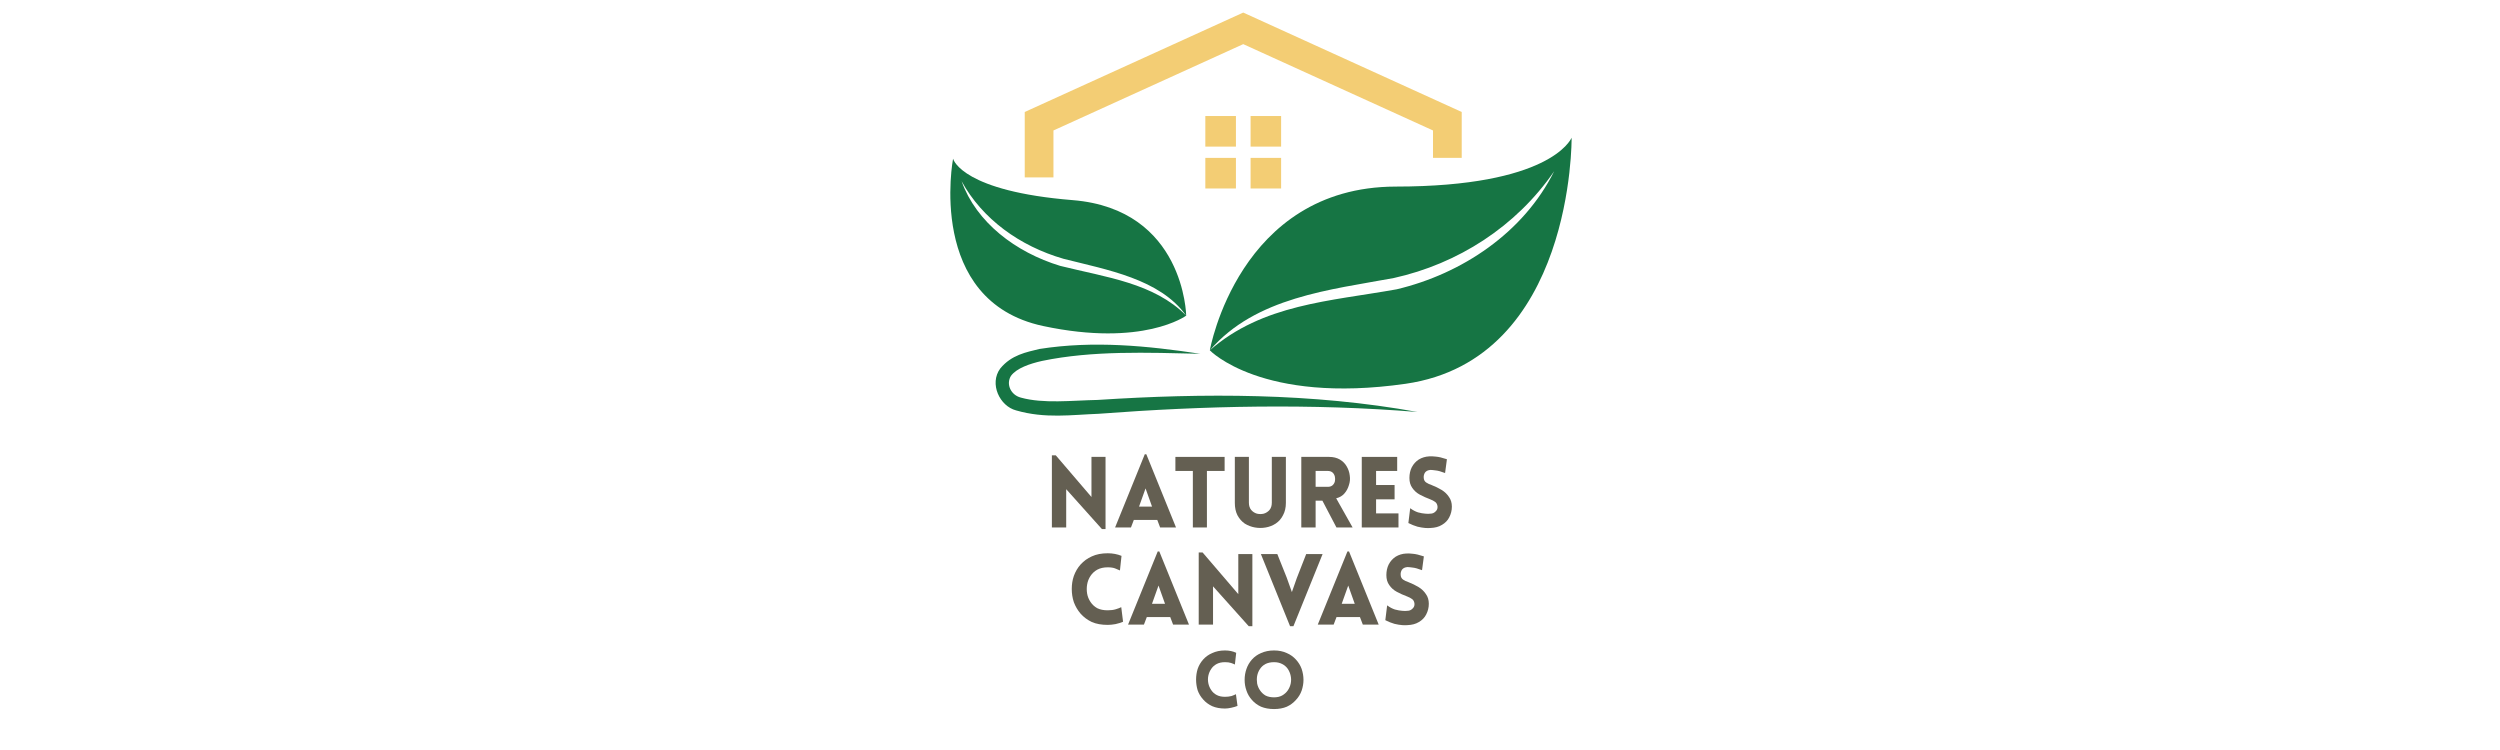 <svg version="1.2" preserveAspectRatio="xMidYMid meet" height="60" viewBox="0 0 150 45" zoomAndPan="magnify" width="200" xmlns:xlink="http://www.w3.org/1999/xlink" xmlns="http://www.w3.org/2000/svg"><defs><clipPath id="b62759c984"><path d="M 61 0.754 L 88 0.754 L 88 11 L 61 11 Z M 61 0.754"></path></clipPath><clipPath id="82fe972158"><path d="M 72 8 L 94.547 8 L 94.547 24 L 72 24 Z M 72 8"></path></clipPath></defs><g id="5460d41d32"><g clip-path="url(#b62759c984)" clip-rule="nonzero"><path d="M 63.207 10.645 L 61.484 10.645 L 61.484 6.719 L 74.594 0.754 L 87.703 6.719 L 87.703 9.473 L 85.98 9.473 L 85.98 7.828 L 74.594 2.648 L 63.207 7.828 Z M 63.207 10.645" style="stroke:none;fill-rule:nonzero;fill:#f3cd74;fill-opacity:1;"></path></g><g clip-path="url(#82fe972158)" clip-rule="nonzero"><path d="M 84.336 23.027 C 75.691 24.266 72.59 21.02 72.59 21.02 C 75.758 18.246 79.812 18.074 83.797 17.359 C 87.719 16.43 91.426 13.953 93.25 10.273 C 90.969 13.605 87.457 15.832 83.633 16.68 C 79.832 17.387 75.332 17.824 72.59 21.02 C 72.59 21.02 74.312 11.219 83.738 11.195 C 92.918 11.191 94.23 8.414 94.297 8.262 C 94.297 8.262 94.441 21.57 84.336 23.027 Z M 84.336 23.027" style="stroke:none;fill-rule:nonzero;fill:#167544;fill-opacity:1;"></path></g><path d="M 62.578 19.559 C 68.59 20.844 71.172 18.938 71.172 18.938 C 69.238 16.98 66.371 16.641 63.613 15.953 C 60.93 15.137 58.574 13.336 57.695 10.871 C 58.938 13.141 61.184 14.766 63.809 15.527 C 66.434 16.195 69.59 16.73 71.172 18.938 C 71.172 18.938 71.074 12.555 64.363 12.008 C 57.828 11.48 57.211 9.625 57.184 9.523 C 57.184 9.523 55.551 18.047 62.578 19.559 Z M 62.578 19.559" style="stroke:none;fill-rule:nonzero;fill:#167544;fill-opacity:1;"></path><path d="M 72.016 21.227 C 68.828 21.156 65.574 21.023 62.52 21.656 C 61.793 21.82 60.992 22.09 60.656 22.555 C 60.355 23.039 60.637 23.695 61.246 23.855 C 62.609 24.234 64.293 24.027 65.859 23.996 C 72.238 23.582 78.734 23.574 85.051 24.719 C 78.656 24.199 72.297 24.344 65.906 24.828 C 64.293 24.887 62.711 25.129 60.969 24.625 C 59.984 24.371 59.34 23.023 60.016 22.109 C 60.684 21.293 61.574 21.133 62.367 20.938 C 65.629 20.426 68.848 20.75 72.016 21.227 Z M 72.016 21.227" style="stroke:none;fill-rule:nonzero;fill:#167544;fill-opacity:1;"></path><path d="M 72.32 6.961 L 74.156 6.961 L 74.156 8.797 L 72.32 8.797 Z M 72.32 6.961" style="stroke:none;fill-rule:nonzero;fill:#f3cd74;fill-opacity:1;"></path><path d="M 75.035 6.961 L 76.867 6.961 L 76.867 8.797 L 75.035 8.797 Z M 75.035 6.961" style="stroke:none;fill-rule:nonzero;fill:#f3cd74;fill-opacity:1;"></path><path d="M 72.32 9.473 L 74.156 9.473 L 74.156 11.309 L 72.32 11.309 Z M 72.32 9.473" style="stroke:none;fill-rule:nonzero;fill:#f3cd74;fill-opacity:1;"></path><path d="M 75.035 9.473 L 76.867 9.473 L 76.867 11.309 L 75.035 11.309 Z M 75.035 9.473" style="stroke:none;fill-rule:nonzero;fill:#f3cd74;fill-opacity:1;"></path><g style="fill:#645f52;fill-opacity:1;"><g transform="translate(62.644, 31.648)"><path d="M 1.328 -2.297 L 1.328 0 L 0.469 0 L 0.469 -4.328 L 0.703 -4.328 L 2.844 -1.828 L 2.844 -4.234 L 3.688 -4.234 L 3.688 0.094 L 3.469 0.094 Z M 1.328 -2.297" style="stroke:none"></path></g></g><g style="fill:#645f52;fill-opacity:1;"><g transform="translate(66.811, 31.648)"><path d="M 0.094 0 L 1.875 -4.391 L 1.969 -4.391 L 3.75 0 L 2.797 0 L 2.625 -0.453 L 1.219 -0.453 L 1.047 0 Z M 1.531 -1.25 L 2.312 -1.25 L 1.922 -2.344 Z M 1.531 -1.25" style="stroke:none"></path></g></g><g style="fill:#645f52;fill-opacity:1;"><g transform="translate(70.399, 31.648)"><path d="M 2.016 0 L 1.172 0 L 1.172 -3.391 L 0.125 -3.391 L 0.125 -4.234 L 3.078 -4.234 L 3.078 -3.391 L 2.016 -3.391 Z M 2.016 0" style="stroke:none"></path></g></g><g style="fill:#645f52;fill-opacity:1;"><g transform="translate(73.637, 31.648)"><path d="M 3.516 -1.469 C 3.516 -1.188 3.457 -0.941 3.344 -0.734 C 3.238 -0.523 3.094 -0.359 2.906 -0.234 C 2.727 -0.117 2.531 -0.039 2.312 0 C 2.094 0.039 1.875 0.039 1.656 0 C 1.438 -0.039 1.234 -0.117 1.047 -0.234 C 0.867 -0.359 0.723 -0.523 0.609 -0.734 C 0.504 -0.941 0.453 -1.188 0.453 -1.469 L 0.453 -4.234 L 1.297 -4.234 L 1.297 -1.484 C 1.297 -1.305 1.344 -1.16 1.438 -1.047 C 1.531 -0.941 1.645 -0.867 1.781 -0.828 C 1.914 -0.797 2.051 -0.797 2.188 -0.828 C 2.32 -0.867 2.438 -0.941 2.531 -1.047 C 2.625 -1.16 2.672 -1.305 2.672 -1.484 L 2.672 -4.234 L 3.516 -4.234 Z M 3.516 -1.469" style="stroke:none"></path></g></g><g style="fill:#645f52;fill-opacity:1;"><g transform="translate(77.609, 31.648)"><path d="M 2.578 0 L 1.734 -1.609 L 1.328 -1.609 L 1.328 0 L 0.469 0 L 0.469 -4.234 L 2.141 -4.234 C 2.391 -4.234 2.602 -4.18 2.781 -4.078 C 2.957 -3.973 3.094 -3.836 3.188 -3.672 C 3.289 -3.504 3.352 -3.32 3.375 -3.125 C 3.406 -2.926 3.391 -2.734 3.328 -2.547 C 3.273 -2.359 3.188 -2.191 3.062 -2.047 C 2.938 -1.898 2.77 -1.801 2.562 -1.75 L 3.547 0 Z M 1.328 -2.438 L 2.062 -2.438 C 2.176 -2.438 2.27 -2.469 2.344 -2.531 C 2.414 -2.594 2.461 -2.672 2.484 -2.766 C 2.504 -2.859 2.504 -2.953 2.484 -3.047 C 2.461 -3.148 2.414 -3.234 2.344 -3.297 C 2.27 -3.359 2.176 -3.391 2.062 -3.391 L 1.328 -3.391 Z M 1.328 -2.438" style="stroke:none"></path></g></g><g style="fill:#645f52;fill-opacity:1;"><g transform="translate(81.237, 31.648)"><path d="M 2.672 0 L 0.469 0 L 0.469 -4.234 L 2.594 -4.234 L 2.594 -3.391 L 1.328 -3.391 L 1.328 -2.547 L 2.438 -2.547 L 2.438 -1.688 L 1.328 -1.688 L 1.328 -0.844 L 2.672 -0.844 Z M 2.672 0" style="stroke:none"></path></g></g><g style="fill:#645f52;fill-opacity:1;"><g transform="translate(84.221, 31.648)"><path d="M 0.281 -0.266 L 0.391 -1.156 C 0.547 -1.039 0.703 -0.957 0.859 -0.906 C 1.023 -0.863 1.172 -0.836 1.297 -0.828 C 1.43 -0.816 1.531 -0.816 1.594 -0.828 C 1.719 -0.828 1.82 -0.867 1.906 -0.953 C 2 -1.035 2.039 -1.133 2.031 -1.25 C 2.02 -1.375 1.973 -1.469 1.891 -1.531 C 1.805 -1.594 1.707 -1.645 1.594 -1.688 C 1.375 -1.77 1.164 -1.863 0.969 -1.969 C 0.781 -2.07 0.629 -2.207 0.516 -2.375 C 0.398 -2.539 0.344 -2.738 0.344 -2.969 C 0.344 -3.207 0.391 -3.422 0.484 -3.609 C 0.586 -3.805 0.727 -3.961 0.906 -4.078 C 1.094 -4.191 1.301 -4.254 1.531 -4.266 C 1.645 -4.273 1.781 -4.27 1.938 -4.25 C 2.094 -4.238 2.312 -4.188 2.594 -4.094 L 2.484 -3.266 C 2.242 -3.359 2.055 -3.41 1.922 -3.422 C 1.785 -3.441 1.68 -3.453 1.609 -3.453 C 1.461 -3.441 1.352 -3.391 1.281 -3.297 C 1.219 -3.203 1.191 -3.094 1.203 -2.969 C 1.211 -2.852 1.258 -2.766 1.344 -2.703 C 1.438 -2.641 1.547 -2.586 1.672 -2.547 C 1.891 -2.461 2.094 -2.363 2.281 -2.25 C 2.469 -2.133 2.613 -1.992 2.719 -1.828 C 2.832 -1.672 2.891 -1.477 2.891 -1.25 C 2.891 -1.02 2.836 -0.805 2.734 -0.609 C 2.641 -0.422 2.492 -0.27 2.297 -0.156 C 2.109 -0.039 1.879 0.02 1.609 0.031 C 1.535 0.039 1.43 0.039 1.297 0.031 C 1.16 0.02 1.004 -0.004 0.828 -0.047 C 0.648 -0.098 0.469 -0.172 0.281 -0.266 Z M 0.281 -0.266" style="stroke:none"></path></g></g><g style="fill:#645f52;fill-opacity:1;"><g transform="translate(64.025, 37.477)"><path d="M 3.172 -3.25 C 3.086 -3.289 2.988 -3.332 2.875 -3.375 C 2.77 -3.414 2.625 -3.438 2.438 -3.438 C 2.195 -3.438 1.988 -3.391 1.812 -3.297 C 1.645 -3.203 1.508 -3.078 1.406 -2.922 C 1.301 -2.766 1.234 -2.594 1.203 -2.406 C 1.172 -2.227 1.172 -2.047 1.203 -1.859 C 1.234 -1.68 1.301 -1.516 1.406 -1.359 C 1.508 -1.203 1.645 -1.078 1.812 -0.984 C 1.988 -0.898 2.195 -0.859 2.438 -0.859 C 2.625 -0.859 2.785 -0.879 2.922 -0.922 C 3.055 -0.961 3.164 -1.004 3.25 -1.047 L 3.359 -0.172 C 3.234 -0.117 3.082 -0.07 2.906 -0.031 C 2.738 0 2.582 0.016 2.438 0.016 C 2.07 0.016 1.754 -0.039 1.484 -0.156 C 1.223 -0.281 1 -0.445 0.812 -0.656 C 0.633 -0.863 0.5 -1.094 0.406 -1.344 C 0.32 -1.602 0.281 -1.867 0.281 -2.141 C 0.281 -2.41 0.32 -2.672 0.406 -2.922 C 0.5 -3.18 0.633 -3.41 0.812 -3.609 C 1 -3.816 1.223 -3.977 1.484 -4.094 C 1.754 -4.219 2.07 -4.281 2.438 -4.281 C 2.738 -4.281 3.016 -4.227 3.266 -4.125 Z M 3.172 -3.25" style="stroke:none"></path></g></g><g style="fill:#645f52;fill-opacity:1;"><g transform="translate(67.589, 37.477)"><path d="M 0.094 0 L 1.875 -4.391 L 1.969 -4.391 L 3.75 0 L 2.797 0 L 2.625 -0.453 L 1.219 -0.453 L 1.047 0 Z M 1.531 -1.25 L 2.312 -1.25 L 1.922 -2.344 Z M 1.531 -1.25" style="stroke:none"></path></g></g><g style="fill:#645f52;fill-opacity:1;"><g transform="translate(71.454, 37.477)"><path d="M 1.328 -2.297 L 1.328 0 L 0.469 0 L 0.469 -4.328 L 0.703 -4.328 L 2.844 -1.828 L 2.844 -4.234 L 3.688 -4.234 L 3.688 0.094 L 3.469 0.094 Z M 1.328 -2.297" style="stroke:none"></path></g></g><g style="fill:#645f52;fill-opacity:1;"><g transform="translate(75.622, 37.477)"><path d="M 1.781 0.094 L 0.031 -4.234 L 1.016 -4.234 L 1.578 -2.828 L 1.891 -1.953 L 2.188 -2.797 L 2.75 -4.234 L 3.734 -4.234 L 1.984 0.094 Z M 1.781 0.094" style="stroke:none"></path></g></g><g style="fill:#645f52;fill-opacity:1;"><g transform="translate(78.972, 37.477)"><path d="M 0.094 0 L 1.875 -4.391 L 1.969 -4.391 L 3.75 0 L 2.797 0 L 2.625 -0.453 L 1.219 -0.453 L 1.047 0 Z M 1.531 -1.25 L 2.312 -1.25 L 1.922 -2.344 Z M 1.531 -1.25" style="stroke:none"></path></g></g><g style="fill:#645f52;fill-opacity:1;"><g transform="translate(82.838, 37.477)"><path d="M 0.281 -0.266 L 0.391 -1.156 C 0.547 -1.039 0.703 -0.957 0.859 -0.906 C 1.023 -0.863 1.172 -0.836 1.297 -0.828 C 1.43 -0.816 1.531 -0.816 1.594 -0.828 C 1.719 -0.828 1.82 -0.867 1.906 -0.953 C 2 -1.035 2.039 -1.133 2.031 -1.25 C 2.02 -1.375 1.973 -1.469 1.891 -1.531 C 1.805 -1.594 1.707 -1.645 1.594 -1.688 C 1.375 -1.77 1.164 -1.863 0.969 -1.969 C 0.781 -2.07 0.629 -2.207 0.516 -2.375 C 0.398 -2.539 0.344 -2.738 0.344 -2.969 C 0.344 -3.207 0.391 -3.422 0.484 -3.609 C 0.586 -3.805 0.727 -3.961 0.906 -4.078 C 1.094 -4.191 1.301 -4.254 1.531 -4.266 C 1.645 -4.273 1.781 -4.27 1.938 -4.25 C 2.094 -4.238 2.312 -4.188 2.594 -4.094 L 2.484 -3.266 C 2.242 -3.359 2.055 -3.41 1.922 -3.422 C 1.785 -3.441 1.68 -3.453 1.609 -3.453 C 1.461 -3.441 1.352 -3.391 1.281 -3.297 C 1.219 -3.203 1.191 -3.094 1.203 -2.969 C 1.211 -2.852 1.258 -2.766 1.344 -2.703 C 1.438 -2.641 1.547 -2.586 1.672 -2.547 C 1.891 -2.461 2.094 -2.363 2.281 -2.25 C 2.469 -2.133 2.613 -1.992 2.719 -1.828 C 2.832 -1.672 2.891 -1.477 2.891 -1.25 C 2.891 -1.02 2.836 -0.805 2.734 -0.609 C 2.641 -0.422 2.492 -0.27 2.297 -0.156 C 2.109 -0.039 1.879 0.02 1.609 0.031 C 1.535 0.039 1.43 0.039 1.297 0.031 C 1.16 0.02 1.004 -0.004 0.828 -0.047 C 0.648 -0.098 0.469 -0.172 0.281 -0.266 Z M 0.281 -0.266" style="stroke:none"></path></g></g><g style="fill:#645f52;fill-opacity:1;"><g transform="translate(71.531, 42.496)"><path d="M 2.562 -2.625 C 2.5 -2.656 2.422 -2.688 2.328 -2.719 C 2.234 -2.75 2.113 -2.766 1.969 -2.766 C 1.77 -2.766 1.602 -2.727 1.469 -2.656 C 1.332 -2.582 1.223 -2.484 1.141 -2.359 C 1.055 -2.234 1 -2.098 0.969 -1.953 C 0.938 -1.805 0.938 -1.656 0.969 -1.5 C 1 -1.352 1.055 -1.219 1.141 -1.094 C 1.223 -0.969 1.332 -0.867 1.469 -0.797 C 1.602 -0.723 1.77 -0.688 1.969 -0.688 C 2.113 -0.688 2.242 -0.703 2.359 -0.734 C 2.473 -0.773 2.562 -0.812 2.625 -0.844 L 2.719 -0.141 C 2.613 -0.098 2.488 -0.062 2.344 -0.031 C 2.207 0 2.082 0.016 1.969 0.016 C 1.676 0.016 1.422 -0.031 1.203 -0.125 C 0.984 -0.227 0.801 -0.363 0.656 -0.531 C 0.508 -0.695 0.398 -0.879 0.328 -1.078 C 0.266 -1.285 0.234 -1.5 0.234 -1.719 C 0.234 -1.945 0.266 -2.16 0.328 -2.359 C 0.398 -2.566 0.508 -2.754 0.656 -2.922 C 0.801 -3.086 0.984 -3.219 1.203 -3.312 C 1.422 -3.414 1.676 -3.469 1.969 -3.469 C 2.219 -3.469 2.441 -3.422 2.641 -3.328 Z M 2.562 -2.625" style="stroke:none"></path></g></g><g style="fill:#645f52;fill-opacity:1;"><g transform="translate(74.412, 42.496)"><path d="M 2.031 0.047 C 1.738 0.047 1.477 0 1.25 -0.094 C 1.031 -0.195 0.848 -0.332 0.703 -0.5 C 0.555 -0.664 0.445 -0.852 0.375 -1.062 C 0.301 -1.27 0.266 -1.484 0.266 -1.703 C 0.266 -1.93 0.301 -2.148 0.375 -2.359 C 0.445 -2.566 0.555 -2.754 0.703 -2.922 C 0.848 -3.086 1.031 -3.219 1.25 -3.312 C 1.477 -3.414 1.738 -3.469 2.031 -3.469 C 2.32 -3.469 2.578 -3.414 2.797 -3.312 C 3.016 -3.219 3.195 -3.086 3.344 -2.922 C 3.5 -2.754 3.613 -2.566 3.688 -2.359 C 3.758 -2.148 3.797 -1.93 3.797 -1.703 C 3.797 -1.484 3.758 -1.27 3.688 -1.062 C 3.613 -0.852 3.5 -0.664 3.344 -0.5 C 3.195 -0.332 3.016 -0.195 2.797 -0.094 C 2.578 0 2.32 0.047 2.031 0.047 Z M 2.031 -0.656 C 2.219 -0.656 2.379 -0.691 2.516 -0.766 C 2.66 -0.848 2.773 -0.953 2.859 -1.078 C 2.941 -1.203 3 -1.336 3.031 -1.484 C 3.062 -1.641 3.062 -1.789 3.031 -1.938 C 3 -2.094 2.941 -2.234 2.859 -2.359 C 2.773 -2.484 2.66 -2.582 2.516 -2.656 C 2.379 -2.727 2.219 -2.766 2.031 -2.766 C 1.832 -2.766 1.66 -2.727 1.516 -2.656 C 1.379 -2.582 1.27 -2.484 1.188 -2.359 C 1.102 -2.234 1.047 -2.094 1.016 -1.938 C 0.992 -1.789 0.992 -1.641 1.016 -1.484 C 1.047 -1.336 1.102 -1.203 1.188 -1.078 C 1.27 -0.953 1.379 -0.848 1.516 -0.766 C 1.66 -0.691 1.832 -0.656 2.031 -0.656 Z M 2.031 -0.656" style="stroke:none"></path></g></g></g></svg>